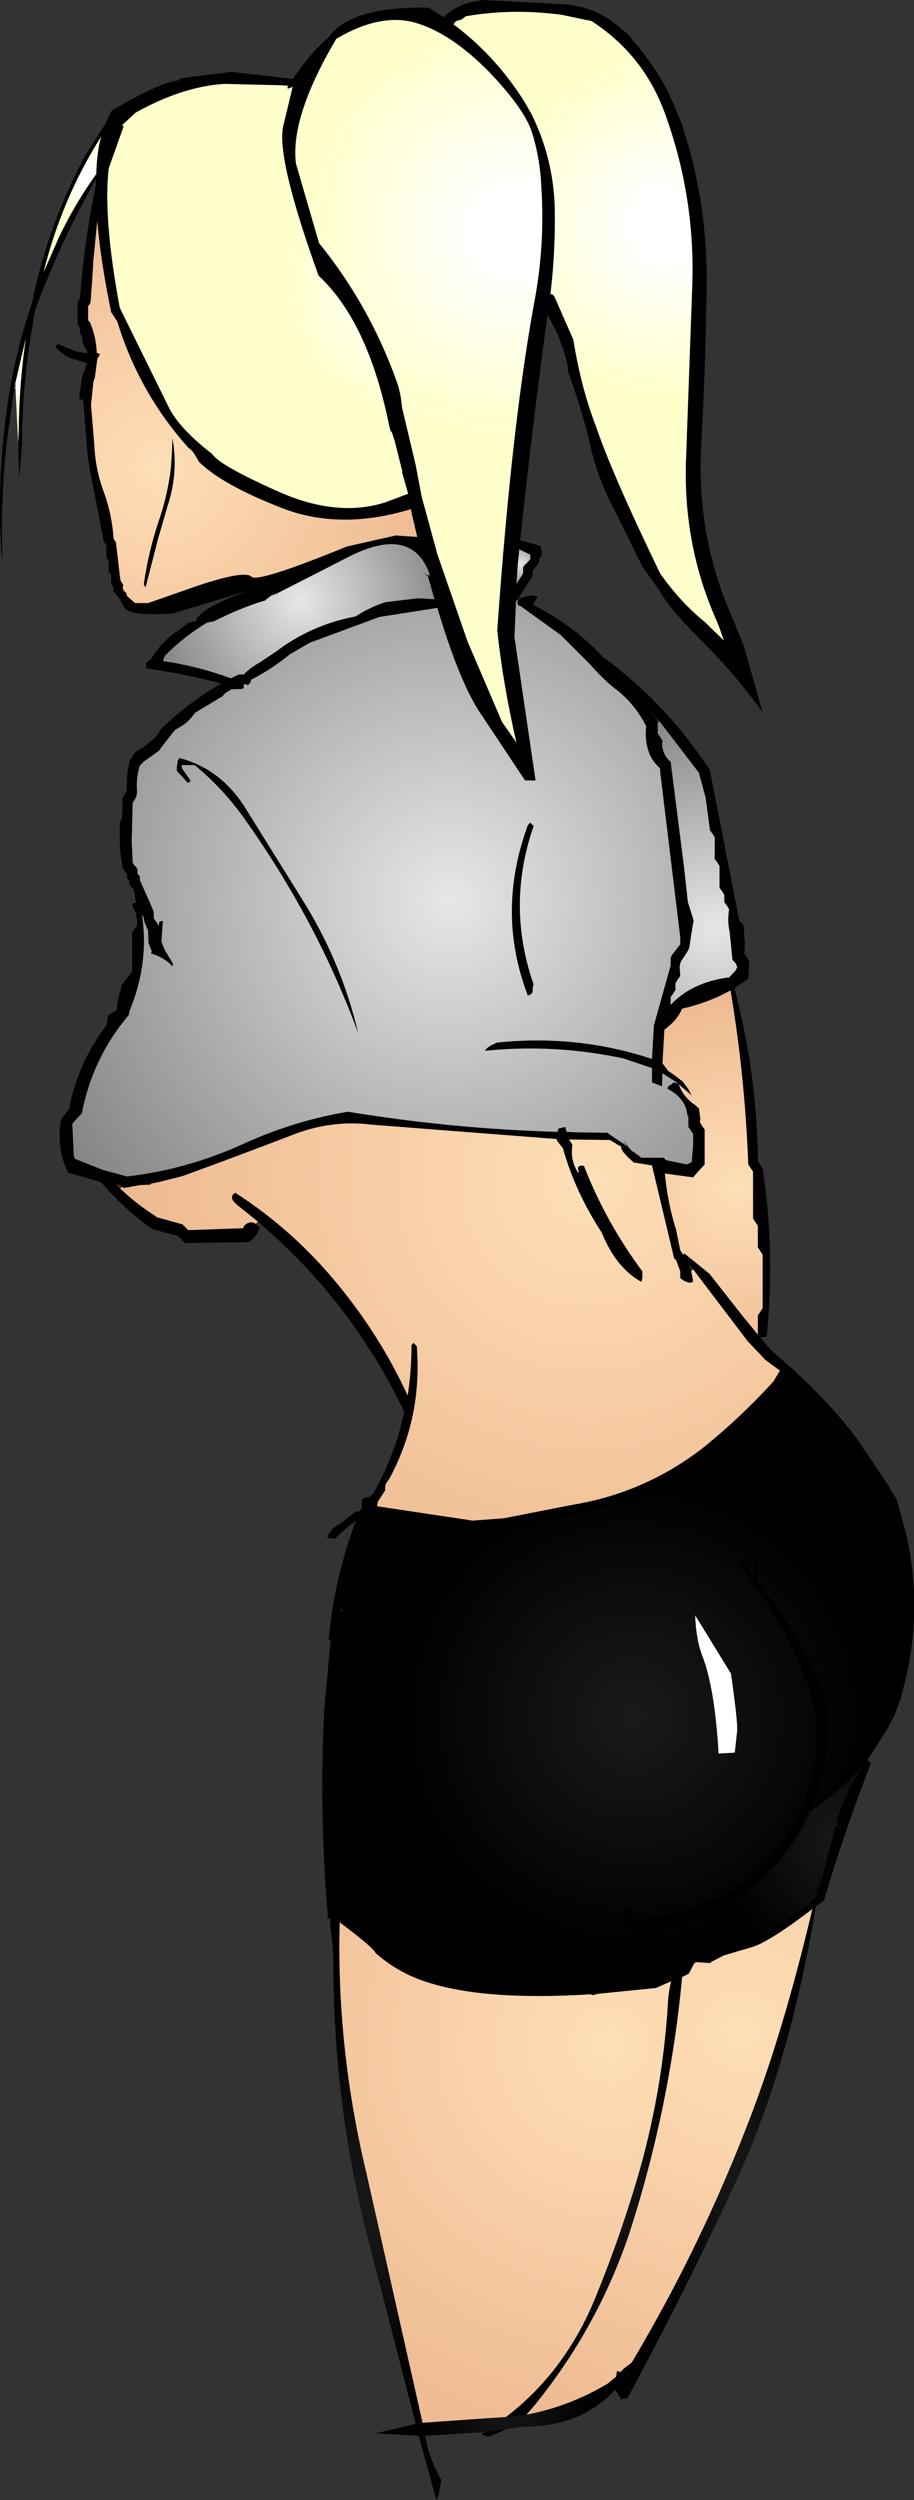 <?xml version="1.0" encoding="UTF-8" standalone="no"?>
<svg xmlns:xlink="http://www.w3.org/1999/xlink" height="260.75px" width="95.4px" xmlns="http://www.w3.org/2000/svg">
  <rect width="100%" height="100%" fill="#333333" stroke="none"/>
  <g transform="matrix(1.0, 0.0, 0.0, 1.0, 46.6, 133.35)">
    <path d="M1.0 -131.15 L0.6 -130.95 0.75 -130.8 Q5.1 -127.55 8.1 -122.8 L8.85 -121.5 Q11.1 -117.0 11.3 -111.9 11.4 -107.2 10.85 -102.65 11.15 -102.8 11.45 -102.0 L13.25 -97.9 Q14.0 -93.15 15.5 -89.15 L15.55 -89.05 Q17.15 -84.2 22.3 -73.55 24.4 -70.55 27.0 -68.45 L28.95 -66.55 28.5 -67.85 28.2 -68.6 Q24.7 -76.45 25.0 -85.3 L25.65 -103.4 Q26.0 -112.6 22.9 -121.25 20.7 -127.55 15.15 -131.15 L12.05 -131.8 Q6.9 -132.5 2.0 -131.65 L1.7 -131.4 1.55 -131.3 1.0 -131.15 M-45.0 -93.25 L-45.1 -92.85 -45.1 -92.65 -45.1 -92.6 -45.15 -92.55 -45.25 -91.9 -45.25 -91.75 -45.35 -91.35 -45.35 -91.2 -45.9 -87.2 Q-46.55 -81.3 -46.35 -75.3 L-46.4 -74.95 Q-47.0 -82.95 -45.85 -90.9 -45.05 -96.5 -43.25 -101.8 -41.6 -109.85 -37.7 -117.15 L-35.65 -120.35 -34.95 -121.8 Q-30.15 -124.65 -28.1 -124.95 L-27.65 -125.2 -22.45 -125.85 -18.05 -125.35 -16.85 -125.2 -16.05 -125.1 Q-14.1 -127.95 -12.3 -129.45 -10.05 -132.7 -1.85 -132.55 L-0.3 -131.55 Q1.2 -133.0 3.3 -133.25 L3.65 -133.35 12.35 -132.9 Q15.9 -132.6 18.4 -130.2 L18.75 -129.95 19.2 -129.5 19.3 -129.3 Q21.55 -126.8 23.2 -123.65 L24.5 -120.6 Q27.3 -112.25 27.15 -103.4 27.05 -95.2 26.6 -87.1 26.05 -77.7 29.65 -69.35 L31.0 -66.1 33.0 -59.05 Q30.2 -62.95 26.9 -66.25 23.25 -69.85 22.2 -71.8 L20.45 -74.25 17.6 -80.05 Q15.75 -83.45 14.95 -87.15 L14.95 -87.2 Q14.3 -90.05 12.65 -94.75 12.8 -95.4 11.6 -98.5 L10.55 -100.55 10.3 -98.7 Q8.85 -87.85 7.7 -77.0 L9.5 -76.5 9.8 -76.4 9.85 -76.2 9.95 -75.85 9.95 -75.5 9.85 -75.3 9.7 -75.1 9.7 -74.95 9.7 -74.75 9.6 -74.55 9.15 -74.0 9.0 -73.85 9.0 -73.65 9.0 -73.45 9.0 -73.3 8.3 -72.2 7.55 -71.0 7.4 -70.8 7.25 -70.55 7.25 -70.4 7.1 -66.9 9.3 -51.95 8.2 -51.95 3.35 -59.25 Q1.25 -62.55 -0.95 -69.95 L-7.0 -69.0 -14.3 -66.3 -16.35 -65.1 Q-18.25 -63.55 -20.4 -62.45 L-20.45 -62.45 -20.4 -62.4 -20.45 -62.2 -20.55 -62.05 -20.7 -61.9 -21.05 -62.0 -21.15 -62.0 -21.15 -61.65 -21.25 -61.5 -22.45 -61.45 -23.1 -61.05 -23.35 -60.75 -26.0 -59.15 -26.25 -59.0 Q-26.75 -58.25 -27.45 -57.75 L-28.35 -57.2 -29.45 -55.8 -30.0 -55.05 -31.55 -53.95 -32.0 -53.5 Q-32.4 -52.25 -32.3 -50.9 -32.25 -50.25 -32.75 -49.65 L-32.85 -45.6 -32.75 -43.4 -32.65 -43.2 -32.35 -42.85 -32.25 -42.65 -32.25 -42.5 -32.25 -42.3 -32.15 -42.1 -32.0 -41.95 -32.0 -41.75 -32.0 -41.55 -30.95 -39.2 -30.55 -38.25 -30.55 -38.1 -30.55 -37.75 -30.55 -37.55 -30.4 -37.35 -30.15 -37.0 -30.05 -36.8 -30.05 -36.75 -29.95 -37.25 -29.6 -37.3 -29.75 -35.15 -29.4 -34.25 -28.6 -32.95 -28.55 -32.8 -28.6 -32.55 Q-29.45 -33.5 -30.85 -33.9 L-30.75 -34.1 -31.1 -35.0 -31.15 -36.3 -31.5 -37.1 -31.65 -37.8 -31.85 -38.15 -31.75 -37.75 Q-31.05 -32.8 -33.1 -27.85 L-33.15 -27.5 Q-36.95 -23.0 -38.05 -17.25 L-39.05 -16.15 -38.9 -12.85 -38.8 -12.5 -36.05 -11.4 -35.95 -11.4 -35.95 -11.35 -33.35 -10.65 Q-27.15 -11.35 -21.3 -14.0 -15.95 -16.45 -10.3 -17.4 0.7 -15.6 11.6 -15.3 L11.6 -15.35 11.7 -15.65 12.15 -15.75 12.4 -15.8 12.55 -15.3 13.5 -15.25 16.8 -15.2 Q17.55 -14.65 18.35 -14.15 L18.5 -14.05 18.85 -13.75 18.4 -14.55 Q19.3 -13.2 19.55 -13.2 L20.35 -12.6 22.7 -12.6 22.9 -12.35 25.1 -11.9 25.6 -12.15 25.75 -13.95 25.75 -15.05 25.5 -15.45 25.25 -15.8 25.25 -16.55 25.25 -16.9 25.15 -17.0 Q25.0 -18.8 23.05 -19.8 L23.15 -20.05 23.55 -20.3 23.6 -20.35 23.65 -20.45 24.2 -20.35 22.55 -21.4 22.5 -20.05 21.45 -20.45 21.45 -21.95 18.5 -22.95 Q11.25 -24.5 4.0 -23.75 L4.25 -24.05 4.7 -24.35 4.95 -24.45 5.15 -24.55 5.2 -24.6 Q13.65 -25.5 21.45 -22.9 L21.65 -26.4 23.4 -32.65 23.4 -33.0 23.4 -33.4 23.5 -33.7 23.85 -34.15 24.4 -34.85 24.4 -35.2 24.4 -35.6 22.3 -52.9 22.3 -53.2 Q21.3 -54.1 21.0 -55.3 20.7 -56.4 20.85 -57.6 19.65 -59.95 17.7 -61.45 16.6 -62.25 14.85 -64.2 L11.95 -67.1 7.85 -70.05 7.75 -70.2 7.5 -70.2 7.4 -70.4 7.45 -70.75 7.65 -70.95 8.75 -71.25 8.85 -71.25 9.5 -71.15 9.05 -70.25 Q13.2 -68.2 16.3 -64.85 22.75 -60.15 27.25 -53.4 L27.5 -53.0 29.55 -42.5 30.5 -37.65 30.55 -37.3 31.0 -36.9 31.15 -35.0 31.1 -33.9 31.35 -33.5 31.6 -33.15 31.55 -32.0 31.5 -31.25 30.05 -30.3 Q32.35 -21.65 32.5 -12.65 L32.5 -12.25 33.0 -11.5 Q34.3 -2.9 33.45 5.75 L33.35 6.1 32.75 6.1 33.8 7.4 36.25 9.55 Q40.3 13.3 42.8 16.65 L46.0 21.4 47.0 23.05 48.0 26.7 Q49.65 34.1 48.0 41.5 L47.4 43.85 46.8 45.45 46.0 47.0 43.95 50.2 44.3 50.55 Q41.55 57.65 39.4 64.85 L38.55 65.5 38.2 65.75 Q33.9 69.05 32.0 69.7 L28.95 70.6 27.7 71.25 27.6 71.3 27.55 71.4 26.05 71.3 25.85 71.45 25.3 72.5 24.6 72.85 24.75 71.05 24.4 70.7 24.15 71.2 23.7 71.15 Q23.0 70.65 23.55 70.15 L25.2 70.35 26.65 66.85 23.75 67.65 Q21.5 68.5 19.15 68.15 L18.05 67.4 Q18.1 66.6 18.5 65.9 L18.65 65.6 19.0 65.5 19.35 65.7 19.25 66.05 19.15 66.45 19.5 66.8 Q23.95 66.45 27.45 64.9 L27.55 64.65 27.7 64.5 27.8 64.35 28.1 64.65 Q34.1 61.65 37.15 54.75 39.7 48.8 37.8 42.7 L37.8 42.5 37.75 42.5 37.0 40.6 Q35.4 37.1 33.4 33.85 L30.6 29.8 Q30.35 29.45 31.0 29.65 L32.1 31.0 32.1 29.95 32.3 27.75 32.4 27.8 32.5 31.5 33.85 33.25 Q37.05 37.65 39.3 42.65 L39.75 44.3 Q40.35 50.2 38.1 55.4 42.55 50.3 45.9 44.15 L46.0 43.9 Q47.95 40.25 48.0 36.05 L48.0 35.35 48.0 35.15 47.95 33.9 Q47.5 29.05 46.0 24.85 42.9 16.1 35.25 9.95 L34.35 11.8 33.8 12.2 Q26.3 19.7 20.45 22.95 4.6 27.2 -1.5 26.2 L-7.65 25.05 -7.8 24.9 -8.4 25.05 Q-10.25 29.7 -11.0 34.5 L-11.05 34.8 -10.8 34.55 -10.45 34.9 Q-10.95 36.1 -11.25 37.45 L-11.4 37.85 Q-11.65 51.45 -11.5 64.95 L-11.65 64.85 Q-12.15 65.6 -12.15 66.75 L-12.4 66.7 -12.4 66.2 Q-13.3 55.6 -12.75 44.9 L-12.1 37.75 -12.1 37.65 -12.15 37.65 -12.25 37.7 -12.3 37.75 Q-11.75 31.4 -9.45 25.25 L-10.65 26.2 -11.65 27.15 -12.45 27.05 Q-12.1 26.1 -11.15 25.6 L-9.45 24.3 -9.05 24.3 -8.8 23.8 -8.85 23.55 -8.85 23.2 -8.65 22.9 -8.35 22.8 -8.1 22.8 -8.1 22.85 -7.6 22.35 Q-5.35 18.35 -4.4 13.9 -9.85 2.55 -19.25 -5.55 L-19.7 -5.95 -21.75 -7.6 Q-22.85 -8.45 -22.05 -8.95 -15.5 -4.75 -10.55 1.6 -6.65 6.55 -4.05 12.2 -3.65 9.65 -3.65 6.95 L-3.45 6.7 -3.1 7.05 Q-2.5 14.55 -6.0 20.95 L-6.3 21.35 -6.4 21.7 -6.4 22.1 -7.15 23.25 -7.25 23.75 2.75 25.25 6.0 25.0 13.15 23.6 Q20.75 22.35 26.85 17.6 30.8 14.4 34.15 10.7 L34.8 9.6 33.3 8.5 31.45 6.55 25.75 -0.95 25.3 -1.5 25.55 -0.8 25.75 0.35 25.35 0.45 24.8 0.25 24.4 -0.05 24.4 -0.4 24.4 -0.75 24.0 -1.85 23.75 -2.15 21.45 -11.8 19.55 -12.1 Q18.1 -13.35 18.25 -13.75 L18.2 -13.8 Q17.9 -13.9 17.65 -14.1 L17.05 -14.45 12.8 -14.5 13.15 -13.95 Q12.9 -12.4 13.7 -11.1 L13.85 -11.05 Q13.45 -11.9 14.35 -11.75 16.65 -5.85 20.45 -0.75 L20.45 -0.05 20.35 0.35 Q17.7 -1.1 16.2 -4.8 13.45 -9.0 12.15 -13.6 L11.55 -14.35 11.5 -14.55 -7.85 -16.05 Q-11.85 -16.55 -15.75 -15.1 -21.6 -12.85 -27.5 -10.7 L-29.85 -10.1 -30.85 -9.9 -30.85 -9.8 -31.95 -9.75 -33.65 -9.45 -33.9 -9.55 -34.0 -9.75 -34.5 -9.8 -34.05 -9.35 -33.85 -9.2 Q-32.25 -7.7 -30.35 -6.5 L-30.25 -6.4 -27.55 -5.65 -27.2 -5.3 -26.95 -5.05 -21.2 -5.25 -21.2 -5.4 Q-20.55 -6.15 -19.9 -5.7 L-19.5 -5.3 Q-19.7 -4.65 -20.2 -4.15 L-20.6 -3.8 -27.3 -3.7 -27.65 -4.05 -28.05 -4.45 -30.7 -5.15 Q-33.7 -7.3 -36.05 -10.05 L-39.5 -11.05 Q-40.65 -13.4 -40.3 -16.15 L-40.25 -16.55 -39.4 -17.65 Q-38.5 -22.45 -35.5 -26.4 L-35.35 -27.15 -35.25 -27.5 -34.4 -28.0 Q-34.35 -29.2 -33.95 -30.25 L-33.9 -30.6 -32.8 -32.05 -32.8 -35.7 -32.8 -36.1 -32.55 -36.45 -32.3 -36.8 Q-32.2 -37.85 -32.7 -38.7 L-32.8 -39.0 -32.65 -39.15 -32.35 -39.2 -32.5 -39.6 -32.6 -40.55 -32.75 -40.7 -33.1 -41.1 -33.1 -41.25 -33.1 -41.45 -33.2 -41.65 -33.35 -41.8 -33.35 -42.0 -33.35 -42.2 -33.45 -42.35 -33.75 -42.75 Q-34.1 -44.25 -34.1 -45.85 L-34.1 -47.7 -33.9 -47.85 -33.8 -49.15 -33.85 -50.05 -33.75 -50.25 -33.55 -50.6 -33.4 -50.8 -33.3 -52.8 -33.05 -54.1 -32.85 -54.3 -32.55 -54.85 Q-31.25 -55.6 -30.15 -56.7 L-29.85 -57.25 Q-26.95 -60.1 -23.5 -62.05 -27.45 -63.1 -31.35 -63.65 L-31.35 -64.0 -31.35 -64.2 -31.05 -64.45 -30.85 -64.6 -30.3 -65.45 -30.1 -65.6 -30.0 -65.75 -29.95 -65.9 -28.85 -67.0 -28.7 -67.1 -27.55 -67.9 -27.0 -68.35 -26.95 -68.4 -26.15 -68.55 Q-25.9 -69.85 -20.65 -71.75 L-28.6 -69.35 Q-33.05 -69.1 -33.55 -69.9 L-34.1 -70.85 -34.75 -71.7 -34.75 -71.85 -34.75 -72.05 -34.85 -72.25 -35.0 -72.4 -35.0 -72.95 -35.0 -73.35 -35.1 -73.5 -35.25 -73.7 -35.25 -74.45 -35.25 -74.8 -35.35 -75.0 -35.5 -75.15 -35.5 -76.1 -35.5 -76.45 -35.6 -76.65 -35.75 -76.8 -37.25 -84.55 -37.45 -85.8 -37.9 -91.6 -38.35 -91.75 -38.1 -93.6 -38.0 -94.15 -37.5 -95.45 -38.6 -95.8 Q-39.85 -96.1 -40.75 -97.1 L-40.75 -97.2 -40.7 -97.4 -40.5 -97.4 -40.5 -97.45 -38.7 -96.7 -37.55 -96.5 -37.5 -96.5 -37.5 -96.75 Q-38.0 -97.35 -38.0 -98.0 L-38.0 -98.2 -38.1 -98.4 -38.25 -98.55 -38.25 -98.95 -38.25 -99.1 -38.35 -99.3 -38.5 -99.5 -38.5 -101.5 -38.5 -101.85 -38.35 -102.05 -38.25 -102.25 Q-37.8 -108.2 -36.6 -114.05 L-36.6 -114.2 -36.6 -114.65 -36.85 -114.2 Q-40.35 -107.95 -42.9 -101.1 L-42.95 -100.95 -43.5 -97.6 Q-44.3 -92.3 -44.3 -86.85 L-44.6 -83.5 -44.7 -86.65 -44.7 -86.7 -44.65 -86.75 -44.65 -86.85 -44.65 -86.9 -44.7 -86.95 -44.7 -87.05 -44.7 -87.2 -44.7 -87.35 -44.65 -88.4 Q-44.6 -93.25 -43.9 -98.1 L-45.0 -93.4 -45.0 -93.25 M9.95 -113.0 L9.85 -114.75 Q9.65 -117.2 8.95 -119.45 8.2 -121.95 4.4 -125.9 0.5 -129.85 -3.15 -130.95 -6.85 -132.05 -11.5 -129.3 -16.35 -121.1 -15.7 -116.25 L-13.3 -108.0 Q-7.95 -101.4 -5.1 -93.3 -4.75 -92.2 -4.65 -90.9 L-3.2 -84.8 -2.6 -81.6 -0.95 -75.55 2.2 -66.45 5.8 -58.05 7.3 -55.9 Q5.9 -62.0 5.3 -67.6 6.85 -89.6 9.3 -102.55 10.2 -107.75 9.95 -113.0 M12.3 -96.9 L12.3 -97.0 12.2 -97.1 12.3 -96.9 M8.75 -75.1 L8.75 -75.3 8.75 -75.5 7.6 -76.05 7.45 -74.55 7.3 -72.45 7.95 -73.45 8.0 -73.65 8.0 -73.85 8.0 -74.0 8.0 -74.2 8.15 -74.4 8.5 -74.75 8.7 -74.95 8.75 -75.1 M22.25 -58.1 L22.0 -58.35 21.2 -59.25 21.95 -58.3 22.05 -57.95 22.05 -57.2 22.05 -56.85 22.3 -56.5 22.55 -56.1 Q22.45 -55.55 22.65 -55.0 22.85 -54.35 23.4 -53.9 L24.8 -42.9 25.2 -39.25 25.25 -39.1 25.8 -37.35 25.55 -35.9 25.35 -34.5 25.15 -34.1 24.7 -33.4 Q24.3 -32.9 24.35 -32.3 L24.4 -31.55 24.15 -31.2 23.9 -30.8 23.9 -30.45 23.9 -30.1 23.65 -29.7 23.4 -29.35 23.4 -29.0 23.4 -28.6 23.3 -28.45 23.45 -28.6 23.6 -28.75 Q25.75 -30.9 29.4 -31.4 L29.5 -31.4 30.2 -32.15 30.35 -32.5 30.2 -32.85 29.85 -33.25 29.55 -36.2 Q29.3 -37.25 29.5 -38.5 L29.3 -38.85 29.0 -39.25 29.0 -39.65 29.0 -40.0 28.8 -40.35 28.5 -40.75 28.5 -42.25 28.5 -43.0 28.3 -43.35 28.0 -43.75 28.0 -45.25 28.0 -46.0 27.8 -46.35 27.5 -46.75 27.05 -50.15 26.35 -52.75 22.25 -58.1 M22.9 -30.8 L22.9 -30.4 22.9 -30.45 22.9 -30.8 M22.85 -26.0 L22.75 -26.0 22.55 -22.45 23.15 -21.65 23.75 -21.25 24.65 -20.55 25.25 -19.75 25.6 -19.1 24.25 -20.25 Q24.7 -18.95 25.95 -18.1 L26.35 -17.75 26.5 -16.65 26.45 -16.3 26.7 -15.9 26.95 -15.55 26.95 -13.0 26.95 -11.9 25.95 -10.8 25.75 -10.55 22.8 -10.95 Q23.05 -8.1 23.9 -5.3 L23.95 -5.2 24.4 -2.95 24.7 -2.5 24.85 -2.6 27.45 -0.5 31.1 4.15 31.2 4.25 31.2 4.3 31.2 4.25 32.5 5.85 32.5 4.25 32.5 3.85 33.0 3.1 33.0 -2.15 33.0 -2.5 32.5 -3.25 32.5 -5.15 32.5 -5.5 32.0 -6.25 32.0 -10.75 32.0 -11.15 31.5 -11.9 Q31.15 -21.15 29.65 -30.05 27.3 -28.75 24.6 -28.15 24.1 -27.0 23.1 -26.25 L22.85 -26.0 M9.1 -47.2 Q6.3 -39.15 8.95 -31.1 L9.1 -30.7 9.0 -30.35 9.0 -29.95 8.9 -29.7 8.5 -29.5 Q5.15 -38.2 8.5 -47.3 L8.75 -47.55 9.1 -47.2 M36.7 8.65 L36.75 8.7 36.75 8.8 36.7 8.65 M38.9 63.6 L40.25 58.45 40.3 58.3 40.4 58.4 40.3 58.25 40.6 57.05 41.05 57.3 40.7 56.7 Q41.6 53.5 43.5 50.75 41.95 52.75 38.0 55.6 L37.6 55.9 37.95 55.75 Q36.65 58.45 34.6 60.95 L31.0 64.45 Q29.45 65.6 27.75 66.4 L26.4 70.3 27.3 70.2 28.7 69.75 Q30.15 69.15 31.7 68.85 33.5 68.45 34.9 67.25 L37.55 65.45 38.5 64.55 38.55 64.5 38.9 63.6 M24.0 71.6 Q23.65 72.4 23.45 73.3 L21.85 74.0 15.85 74.6 23.4 72.3 24.0 71.6 M-10.35 67.75 L-8.6 67.9 Q-9.1 67.05 -9.75 66.35 L-10.55 65.2 -11.4 64.55 -11.3 64.5 -10.2 64.6 Q-8.8 66.3 -7.55 68.2 L-7.15 68.4 -7.4 68.5 -7.3 68.65 -6.9 69.35 Q-2.7 73.25 3.1 73.6 L14.35 74.15 14.85 74.5 15.1 74.65 Q3.25 75.4 -2.85 73.1 -5.35 72.15 -7.4 70.35 -7.6 69.85 -10.35 67.75 M-17.1 -124.45 L-23.15 -124.6 Q-27.5 -124.35 -32.45 -121.6 L-33.85 -120.3 -33.7 -120.15 -35.25 -115.8 Q-35.85 -110.65 -34.1 -101.25 L-28.9 -90.7 Q-27.7 -88.5 -24.45 -86.0 -23.75 -84.85 -17.6 -82.1 -11.45 -79.35 -6.4 -80.95 L-4.0 -81.85 -4.65 -84.15 -4.6 -84.15 -5.4 -87.35 -5.75 -88.4 -5.8 -88.25 -6.0 -89.05 -6.05 -89.3 Q-8.25 -99.85 -13.35 -104.6 -17.75 -116.8 -17.05 -120.15 L-16.05 -124.3 Q-16.85 -123.9 -16.5 -124.4 L-17.1 -124.45 M-36.05 -119.1 Q-40.2 -112.5 -42.05 -104.95 L-40.45 -108.6 Q-38.75 -112.15 -36.55 -115.2 -36.5 -117.4 -36.05 -119.1 M-37.1 -91.1 L-36.75 -86.9 Q-36.65 -84.4 -35.75 -82.0 -34.9 -79.65 -34.75 -77.2 L-34.65 -77.0 -34.5 -76.8 -34.05 -72.95 -34.0 -72.8 -33.9 -72.6 -33.75 -72.4 -33.75 -72.25 -33.8 -72.0 -33.75 -71.95 -33.7 -71.75 -33.45 -71.55 -33.4 -71.4 -33.35 -71.2 -32.5 -70.45 -31.15 -70.45 -26.0 -72.25 Q-21.05 -73.9 -20.35 -73.2 -19.7 -72.55 -10.4 -76.35 L-5.3 -77.5 -3.05 -77.35 -3.65 -79.9 -3.7 -80.25 Q-11.1 -78.0 -17.15 -80.35 -23.45 -82.8 -25.85 -85.2 -26.5 -86.45 -26.9 -86.6 -32.1 -92.4 -34.35 -99.8 L-35.0 -100.8 Q-36.1 -106.15 -36.45 -110.3 L-36.85 -106.2 -37.0 -103.8 -37.15 -101.8 -37.25 -101.6 -37.4 -101.45 -37.4 -100.35 -37.4 -99.95 -37.25 -99.8 -37.15 -99.6 Q-36.55 -98.1 -36.5 -96.55 L-36.15 -96.4 -36.45 -95.9 -36.45 -95.85 -36.7 -93.95 -36.85 -93.55 -37.1 -91.1 M-30.1 -77.15 L-31.4 -72.1 -31.5 -72.2 -31.5 -72.25 -31.6 -72.35 Q-31.1 -75.95 -29.9 -79.4 -29.05 -82.0 -28.75 -84.65 L-28.65 -86.3 -28.6 -87.65 Q-27.95 -84.1 -29.1 -80.6 L-30.1 -77.15 M-1.75 -73.45 Q-3.6 -78.65 -10.25 -75.25 -16.4 -72.1 -17.7 -71.45 L-17.85 -71.2 -17.75 -71.45 -17.95 -71.35 -18.25 -71.25 -18.8 -70.85 -18.85 -70.75 Q-21.65 -69.9 -24.25 -68.55 L-25.0 -68.4 Q-27.35 -67.0 -29.4 -64.95 L-29.6 -64.4 Q-26.05 -63.9 -22.5 -62.6 L-21.7 -63.0 -21.15 -63.0 Q-20.5 -63.7 -19.5 -64.25 L-17.85 -65.35 Q-14.1 -68.2 -9.5 -69.05 -8.05 -70.0 -6.35 -70.55 L-3.0 -70.95 -1.25 -70.85 -1.95 -73.3 -2.1 -73.35 -2.25 -73.5 -2.3 -73.55 -1.95 -73.35 -1.65 -73.15 -1.75 -73.45 M-26.3 -53.55 L-27.65 -53.55 -27.6 -53.2 -26.85 -52.15 -26.7 -51.85 -27.0 -51.7 -28.15 -52.95 -28.15 -53.3 -28.05 -54.0 -27.9 -54.3 Q-23.45 -53.15 -20.85 -48.85 L-15.25 -39.85 Q-11.0 -33.2 -9.2 -25.55 -13.5 -37.3 -21.15 -48.05 -23.3 -51.05 -26.1 -53.4 L-26.3 -53.55 M-45.05 -93.1 L-45.15 -92.8 -45.1 -92.8 -45.1 -92.85 -45.05 -93.1" fill="#000000" fill-rule="evenodd" stroke="none"/>
    <path d="M30.1 49.45 L28.4 49.55 Q28.0 42.7 26.7 39.35 26.05 37.7 25.95 35.1 L29.7 41.2 Q30.4 46.1 30.35 47.15 L30.1 49.45" fill="#ffffff" fill-rule="evenodd" stroke="none"/>
    <path d="M0.75 -130.8 L1.0 -131.15 1.55 -131.3 1.7 -131.4 2.0 -131.65 Q6.9 -132.5 12.05 -131.8 L15.15 -131.15 Q20.7 -127.55 22.9 -121.25 26.0 -112.6 25.65 -103.4 L25.0 -85.3 Q24.7 -76.45 28.2 -68.6 L28.5 -67.85 28.95 -66.55 27.0 -68.45 Q24.4 -70.55 22.3 -73.55 17.15 -84.2 15.55 -89.05 L15.5 -89.15 Q14.0 -93.15 13.25 -97.9 L11.45 -102.0 Q11.15 -102.8 10.85 -102.65 11.4 -107.2 11.3 -111.9 11.1 -117.0 8.85 -121.5 L8.1 -122.8 Q5.1 -127.55 0.75 -130.8" fill="url(#gradient0)" fill-rule="evenodd" stroke="none"/>
    <path d="M9.95 -113.0 Q10.2 -107.75 9.3 -102.55 6.85 -89.6 5.3 -67.6 5.9 -62.0 7.3 -55.9 L5.8 -58.05 2.2 -66.45 -0.95 -75.55 -2.6 -81.6 -3.2 -84.8 -4.65 -90.9 Q-4.75 -92.2 -5.1 -93.3 -7.95 -101.4 -13.3 -108.0 L-15.7 -116.25 Q-16.35 -121.1 -11.5 -129.3 -6.85 -132.05 -3.15 -130.95 0.5 -129.85 4.4 -125.9 8.2 -121.95 8.95 -119.45 9.65 -117.2 9.85 -114.75 L9.95 -113.0" fill="url(#gradient1)" fill-rule="evenodd" stroke="none"/>
    <path d="M8.75 -75.1 L8.7 -74.95 8.5 -74.75 8.15 -74.4 8.0 -74.2 8.0 -74.0 8.0 -73.85 8.0 -73.65 7.95 -73.45 7.3 -72.45 7.45 -74.55 7.6 -76.05 8.75 -75.5 8.75 -75.3 8.75 -75.1" fill="url(#gradient2)" fill-rule="evenodd" stroke="none"/>
    <path d="M7.85 -70.05 L11.95 -67.1 14.85 -64.2 Q16.6 -62.25 17.7 -61.45 19.65 -59.95 20.85 -57.6 20.7 -56.4 21.0 -55.3 21.3 -54.1 22.3 -53.2 L22.3 -52.9 24.4 -35.6 24.4 -35.2 24.4 -34.85 23.85 -34.15 23.5 -33.7 23.4 -33.4 23.4 -33.0 23.4 -32.65 21.65 -26.4 21.45 -22.9 Q13.65 -25.5 5.2 -24.6 L5.15 -24.55 4.95 -24.45 4.7 -24.35 4.25 -24.05 4.0 -23.75 Q11.25 -24.5 18.5 -22.95 L21.45 -21.95 21.45 -20.45 22.5 -20.05 22.55 -21.4 24.2 -20.35 23.65 -20.45 23.6 -20.35 23.55 -20.3 23.15 -20.05 23.05 -19.8 Q25.0 -18.8 25.15 -17.0 L25.25 -16.9 25.25 -16.55 25.25 -15.8 25.5 -15.45 25.75 -15.05 25.75 -13.95 25.6 -12.15 25.1 -11.9 22.9 -12.35 22.7 -12.6 20.35 -12.6 19.55 -13.2 Q19.3 -13.2 18.4 -14.55 L18.85 -13.75 18.5 -14.05 18.35 -14.15 Q17.55 -14.65 16.8 -15.2 L13.5 -15.25 12.55 -15.3 12.4 -15.8 12.15 -15.75 11.7 -15.65 11.6 -15.3 Q0.7 -15.6 -10.3 -17.4 -15.95 -16.45 -21.3 -14.0 -27.15 -11.35 -33.35 -10.65 L-35.95 -11.35 -35.95 -11.4 -36.05 -11.4 -38.8 -12.5 -38.9 -12.85 -39.05 -16.15 -38.05 -17.25 Q-36.95 -23.0 -33.15 -27.5 L-33.1 -27.85 Q-31.05 -32.8 -31.75 -37.75 L-31.65 -37.8 -31.5 -37.1 -31.15 -36.3 -31.1 -35.0 -30.75 -34.1 -30.85 -33.9 Q-29.45 -33.5 -28.6 -32.55 L-28.55 -32.8 -28.6 -32.95 -29.4 -34.25 -29.75 -35.15 -29.6 -37.3 -29.95 -37.25 -30.05 -36.75 -30.05 -36.8 -30.15 -37.0 -30.4 -37.35 -30.55 -37.55 -30.55 -37.75 -30.55 -38.1 -30.55 -38.25 -30.95 -39.2 -32.0 -41.55 -32.0 -41.75 -32.0 -41.95 -32.15 -42.1 -32.25 -42.3 -32.25 -42.5 -32.25 -42.65 -32.35 -42.85 -32.65 -43.2 -32.75 -43.4 -32.85 -45.6 -32.75 -49.65 Q-32.25 -50.25 -32.3 -50.9 -32.4 -52.25 -32.0 -53.5 L-31.55 -53.95 -30.0 -55.05 -29.45 -55.8 -28.35 -57.2 -27.45 -57.75 Q-26.75 -58.25 -26.25 -59.0 L-26.0 -59.15 -23.35 -60.75 -23.1 -61.05 -22.45 -61.45 -21.25 -61.5 -21.15 -61.65 -21.15 -62.0 -21.05 -62.0 -20.7 -61.9 -20.55 -62.05 -20.45 -62.2 -20.4 -62.4 -20.4 -62.45 Q-18.25 -63.55 -16.35 -65.1 L-14.3 -66.3 -7.0 -69.0 -0.95 -69.95 Q1.25 -62.55 3.35 -59.25 L8.2 -51.95 9.3 -51.95 7.1 -66.9 7.25 -70.4 7.4 -70.4 7.5 -70.2 7.85 -70.05 M22.9 -30.8 L22.9 -30.45 22.9 -30.4 22.9 -30.8 M9.1 -47.2 L8.75 -47.55 8.5 -47.3 Q5.15 -38.2 8.5 -29.5 L8.9 -29.7 9.0 -29.95 9.0 -30.35 9.1 -30.7 8.95 -31.1 Q6.3 -39.15 9.1 -47.2 M-26.3 -53.55 L-26.1 -53.4 Q-23.3 -51.05 -21.15 -48.05 -13.5 -37.3 -9.2 -25.55 -11.0 -33.2 -15.25 -39.85 L-20.85 -48.85 Q-23.45 -53.15 -27.9 -54.3 L-28.05 -54.0 -28.15 -53.3 -28.15 -52.95 -27.0 -51.7 -26.7 -51.85 -26.85 -52.15 -27.6 -53.2 -27.65 -53.55 -26.3 -53.55" fill="url(#gradient3)" fill-rule="evenodd" stroke="none"/>
    <path d="M7.4 -70.8 L7.45 -70.75 7.4 -70.4 7.25 -70.4 7.25 -70.55 7.4 -70.8" fill="url(#gradient4)" fill-rule="evenodd" stroke="none"/>
    <path d="M-19.7 -5.95 L-19.9 -5.7 Q-20.55 -6.15 -21.2 -5.4 L-21.2 -5.25 -26.95 -5.05 -27.2 -5.3 -27.55 -5.65 -30.25 -6.4 -30.35 -6.5 Q-32.25 -7.7 -33.85 -9.2 L-33.65 -9.45 -31.95 -9.75 -30.85 -9.8 -30.85 -9.9 -29.85 -10.1 -27.5 -10.7 Q-21.6 -12.85 -15.75 -15.1 -11.85 -16.55 -7.85 -16.05 L11.5 -14.55 11.55 -14.35 12.15 -13.6 Q13.45 -9.0 16.2 -4.8 17.7 -1.1 20.35 0.35 L20.45 -0.05 20.45 -0.75 Q16.65 -5.85 14.35 -11.75 13.45 -11.9 13.85 -11.05 L13.7 -11.1 Q12.9 -12.4 13.15 -13.95 L12.8 -14.5 17.05 -14.45 17.65 -14.1 Q17.9 -13.9 18.2 -13.8 L18.25 -13.75 Q18.1 -13.35 19.55 -12.1 L21.45 -11.8 23.75 -2.15 24.0 -1.85 24.4 -0.75 24.4 -0.4 24.4 -0.05 24.8 0.25 25.35 0.45 25.75 0.35 25.55 -0.8 25.75 -0.95 31.45 6.55 33.3 8.5 34.8 9.6 34.15 10.7 Q30.8 14.4 26.85 17.6 20.75 22.35 13.15 23.6 L6.0 25.0 2.75 25.25 -7.25 23.75 -7.15 23.25 -6.4 22.1 -6.4 21.7 -6.3 21.35 -6.0 20.95 Q-2.5 14.55 -3.1 7.05 L-3.45 6.7 -3.65 6.95 Q-3.65 9.65 -4.05 12.2 -6.65 6.55 -10.55 1.6 -15.5 -4.75 -22.05 -8.95 -22.85 -8.45 -21.75 -7.6 L-19.7 -5.95" fill="url(#gradient5)" fill-rule="evenodd" stroke="none"/>
    <path d="M-11.0 34.5 Q-10.25 29.7 -8.4 25.05 L-7.8 24.9 -7.65 25.05 -1.5 26.2 Q4.6 27.2 20.45 22.95 26.3 19.7 33.8 12.2 L34.35 11.8 35.25 9.95 Q42.9 16.1 46.0 24.85 47.5 29.05 47.95 33.9 L48.0 35.15 48.0 35.35 48.0 36.05 Q47.95 40.25 46.0 43.9 L45.9 44.15 Q42.55 50.3 38.1 55.4 40.35 50.2 39.75 44.3 L39.3 42.65 Q37.05 37.65 33.85 33.25 L32.5 31.5 32.4 27.8 32.3 27.75 32.1 29.95 32.1 31.0 31.0 29.65 Q30.35 29.45 30.6 29.8 L33.4 33.85 Q35.4 37.1 37.0 40.6 L37.75 42.5 37.8 42.5 37.8 42.7 Q39.7 48.8 37.15 54.75 34.1 61.65 28.1 64.65 L27.8 64.35 27.7 64.5 27.55 64.65 27.45 64.9 Q23.95 66.45 19.5 66.8 L19.15 66.45 19.25 66.05 19.35 65.7 19.0 65.5 18.65 65.6 18.5 65.9 Q18.1 66.6 18.05 67.4 L19.15 68.15 Q21.5 68.5 23.75 67.65 L26.65 66.85 25.2 70.35 23.55 70.15 Q23.0 70.65 23.7 71.15 L24.15 71.2 24.0 71.6 23.4 72.3 15.85 74.6 15.2 74.75 15.1 74.65 14.85 74.5 14.35 74.15 3.1 73.6 Q-2.7 73.25 -6.9 69.35 L-7.3 68.65 -7.4 68.5 -7.15 68.4 -7.55 68.2 Q-8.8 66.3 -10.2 64.6 L-11.3 64.5 -11.4 64.55 -10.55 65.2 -9.75 66.35 Q-9.1 67.05 -8.6 67.9 L-10.35 67.75 -11.15 67.15 -11.05 65.2 -11.5 64.95 Q-11.65 51.45 -11.4 37.85 L-11.25 37.45 Q-10.95 36.1 -10.45 34.9 L-10.8 34.55 -11.0 34.5 M30.1 49.45 L30.35 47.15 Q30.4 46.1 29.7 41.2 L25.95 35.1 Q26.05 37.7 26.7 39.35 28.0 42.7 28.4 49.55 L30.1 49.45" fill="url(#gradient6)" fill-rule="evenodd" stroke="none"/>
    <path d="M38.5 64.55 L37.55 65.45 34.9 67.25 Q33.5 68.45 31.7 68.85 30.15 69.15 28.7 69.75 L27.3 70.2 26.4 70.3 27.75 66.4 Q29.45 65.6 31.0 64.45 L34.6 60.95 Q36.65 58.45 37.95 55.75 L37.6 55.9 38.0 55.6 Q41.95 52.75 43.5 50.75 41.6 53.5 40.7 56.7 L41.05 57.3 40.6 57.05 40.3 58.25 40.4 58.4 40.3 58.3 40.25 58.45 38.9 63.6 39.15 61.65 38.5 64.55" fill="url(#gradient7)" fill-rule="evenodd" stroke="none"/>
    <path d="M6.3 120.0 L4.35 120.8 3.6 120.55 3.7 120.5 4.0 120.3 6.3 120.0 M24.15 71.2 L24.4 70.7 24.75 71.05 24.6 72.85 Q23.35 86.25 19.2 99.25 15.85 109.4 9.05 117.7 L8.35 118.5 6.2 118.75 Q12.35 114.05 15.5 106.4 18.25 99.7 20.25 92.7 22.55 84.4 23.1 75.85 23.15 74.5 23.45 73.3 23.65 72.4 24.0 71.6 L24.15 71.2" fill="url(#gradient8)" fill-rule="evenodd" stroke="none"/>
    <path d="M24.6 72.85 L25.3 72.5 25.85 71.45 26.05 71.3 27.55 71.4 27.6 71.3 27.7 71.25 28.95 70.6 32.0 69.7 Q33.9 69.05 38.2 65.75 35.25 78.25 31.75 87.4 26.65 100.8 19.35 113.05 L18.45 113.75 18.2 114.05 17.8 113.95 17.75 114.3 17.7 114.55 16.85 115.25 Q12.85 117.65 8.35 118.5 L9.05 117.7 Q15.85 109.4 19.2 99.25 23.35 86.25 24.6 72.85" fill="url(#gradient9)" fill-rule="evenodd" stroke="none"/>
    <path d="M15.85 74.6 L21.85 74.0 23.45 73.3 Q23.15 74.5 23.1 75.85 22.55 84.4 20.25 92.7 18.25 99.7 15.5 106.4 12.35 114.05 6.2 118.75 L3.85 118.9 -2.5 119.35 -8.35 93.35 Q-11.5 80.25 -11.15 67.15 L-10.35 67.75 Q-7.6 69.85 -7.4 70.35 -5.35 72.15 -2.85 73.1 3.25 75.4 15.1 74.65 L15.2 74.75 15.85 74.6" fill="url(#gradient10)" fill-rule="evenodd" stroke="none"/>
    <path d="M38.55 65.5 Q35.8 82.05 30.3 94.0 24.95 105.55 18.9 116.75 L18.25 116.9 17.6 115.9 19.15 113.85 19.45 113.6 19.6 113.0 19.35 113.05 Q26.65 100.8 31.75 87.4 35.25 78.25 38.2 65.75 L38.55 65.5 M38.5 64.55 L39.15 61.65 38.9 63.6 38.55 64.5 38.5 64.55 M17.7 114.55 L17.75 114.3 17.8 113.95 18.2 114.05 17.7 114.55" fill="url(#gradient11)" fill-rule="evenodd" stroke="none"/>
    <path d="M17.6 115.9 Q14.05 119.75 8.15 119.75 L7.25 119.85 6.3 120.0 4.0 120.3 3.6 120.35 -2.25 120.7 -2.9 120.7 -7.4 120.45 -3.2 119.45 -2.5 119.35 3.85 118.9 6.2 118.75 8.35 118.5 Q12.85 117.65 16.85 115.25 L17.7 114.55 18.2 114.05 18.45 113.75 19.35 113.05 19.6 113.0 19.45 113.6 19.15 113.85 17.6 115.9" fill="url(#gradient12)" fill-rule="evenodd" stroke="none"/>
    <path d="M-17.1 -124.45 L-16.5 -124.4 Q-16.85 -123.9 -16.05 -124.3 L-17.05 -120.15 Q-17.75 -116.8 -13.35 -104.6 -8.25 -99.85 -6.05 -89.3 L-6.0 -89.05 -5.8 -88.25 -5.75 -88.4 -5.4 -87.35 -4.6 -84.15 -4.65 -84.15 -4.0 -81.85 -6.4 -80.95 Q-11.45 -79.35 -17.6 -82.1 -23.75 -84.85 -24.45 -86.0 -27.7 -88.5 -28.9 -90.7 L-34.1 -101.25 Q-35.85 -110.65 -35.25 -115.8 L-33.7 -120.15 -33.85 -120.3 -32.45 -121.6 Q-27.5 -124.35 -23.15 -124.6 L-17.1 -124.45" fill="url(#gradient13)" fill-rule="evenodd" stroke="none"/>
    <path d="M-36.05 -119.1 Q-36.5 -117.4 -36.55 -115.2 -38.75 -112.15 -40.45 -108.6 L-42.05 -104.95 Q-40.2 -112.5 -36.05 -119.1" fill="url(#gradient14)" fill-rule="evenodd" stroke="none"/>
    <path d="M-30.1 -77.15 L-29.1 -80.6 Q-27.95 -84.1 -28.6 -87.65 L-28.65 -86.3 -28.75 -84.65 Q-29.05 -82.0 -29.9 -79.4 -31.1 -75.95 -31.6 -72.35 L-31.5 -72.25 -31.5 -72.2 -31.4 -72.1 -30.1 -77.15 M-37.1 -91.1 L-36.85 -93.55 -36.7 -93.95 -36.45 -95.85 -36.45 -95.9 -36.15 -96.4 -36.5 -96.55 Q-36.55 -98.1 -37.15 -99.6 L-37.25 -99.8 -37.4 -99.95 -37.4 -100.35 -37.4 -101.45 -37.25 -101.6 -37.15 -101.8 -37.0 -103.8 -36.85 -106.2 -36.45 -110.3 Q-36.1 -106.15 -35.0 -100.8 L-34.35 -99.8 Q-32.1 -92.4 -26.9 -86.6 -26.5 -86.45 -25.85 -85.2 -23.45 -82.8 -17.15 -80.35 -11.1 -78.0 -3.7 -80.25 L-3.65 -79.9 -3.05 -77.35 -5.3 -77.5 -10.4 -76.35 Q-19.7 -72.55 -20.35 -73.2 -21.05 -73.9 -26.0 -72.25 L-31.15 -70.45 -32.5 -70.45 -33.35 -71.2 -33.4 -71.4 -33.45 -71.55 -33.7 -71.75 -33.75 -71.95 -33.8 -72.0 -33.75 -72.25 -33.75 -72.4 -33.9 -72.6 -34.0 -72.8 -34.05 -72.95 -34.5 -76.8 -34.65 -77.0 -34.75 -77.2 Q-34.9 -79.65 -35.75 -82.0 -36.65 -84.4 -36.75 -86.9 L-37.1 -91.1" fill="url(#gradient15)" fill-rule="evenodd" stroke="none"/>
    <path d="M-1.95 -73.35 L-2.3 -73.55 -2.25 -73.5 -2.1 -73.35 -1.95 -73.3 -1.25 -70.85 -3.0 -70.95 -6.35 -70.55 Q-8.05 -70.0 -9.5 -69.05 -14.1 -68.2 -17.85 -65.35 L-19.5 -64.25 Q-20.5 -63.7 -21.15 -63.0 L-21.7 -63.0 -22.5 -62.6 Q-26.05 -63.9 -29.6 -64.4 L-29.4 -64.95 Q-27.35 -67.0 -25.0 -68.4 L-24.25 -68.55 Q-21.65 -69.9 -18.85 -70.75 L-18.8 -70.85 -18.25 -71.25 -17.95 -71.35 -17.75 -71.45 -17.85 -71.2 -17.7 -71.45 Q-16.4 -72.1 -10.25 -75.25 -3.6 -78.65 -1.75 -73.45 L-1.95 -73.35" fill="url(#gradient16)" fill-rule="evenodd" stroke="none"/>
    <path d="M-44.7 -87.05 L-45.0 -93.25 -45.0 -93.4 -43.9 -98.1 Q-44.6 -93.25 -44.65 -88.4 L-44.7 -87.35 -44.7 -87.2 -44.7 -87.05 M-45.05 -93.1 L-45.1 -92.85 -45.1 -92.8 -45.15 -92.8 -45.05 -93.1" fill="url(#gradient17)" fill-rule="evenodd" stroke="none"/>
    <path d="M-33.65 -9.45 L-33.85 -9.2 -34.05 -9.35 -33.9 -9.55 -33.65 -9.45" fill="url(#gradient18)" fill-rule="evenodd" stroke="none"/>
    <path d="M-2.25 120.7 L-2.1 121.3 Q-1.65 123.4 -0.55 125.3 L-0.8 126.8 -1.05 127.4 -2.9 120.7 -2.25 120.7 M-3.2 119.45 L-8.4 99.35 Q-11.8 85.6 -11.8 71.45 -11.8 69.65 -12.1 67.85 L-12.15 66.75 Q-12.15 65.6 -11.65 64.85 L-11.5 64.95 -11.05 65.2 -11.15 67.15 Q-11.5 80.25 -8.35 93.35 L-2.5 119.35 -3.2 119.45" fill="url(#gradient19)" fill-rule="evenodd" stroke="none"/>
    <path d="M23.4 -29.0 L23.6 -28.75 23.45 -28.6 23.4 -28.6 23.4 -29.0" fill="url(#gradient20)" fill-rule="evenodd" stroke="none"/>
    <path d="M22.05 -57.95 L22.25 -58.1 26.35 -52.75 27.05 -50.15 27.5 -46.75 27.8 -46.35 28.0 -46.0 28.0 -45.25 28.0 -43.75 28.3 -43.35 28.5 -43.0 28.5 -42.25 28.5 -40.75 28.8 -40.35 29.0 -40.0 29.0 -39.65 29.0 -39.25 29.3 -38.85 29.5 -38.5 Q29.3 -37.25 29.55 -36.2 L29.85 -33.25 30.2 -32.85 30.35 -32.5 30.2 -32.15 29.5 -31.4 29.4 -31.4 Q25.75 -30.9 23.6 -28.75 L23.4 -29.0 23.4 -29.35 23.65 -29.7 23.9 -30.1 23.9 -30.45 23.9 -30.8 24.15 -31.2 24.4 -31.55 24.35 -32.3 Q24.3 -32.9 24.7 -33.4 L25.15 -34.1 25.35 -34.5 25.55 -35.9 25.8 -37.35 25.25 -39.1 25.2 -39.25 24.8 -42.9 23.4 -53.9 Q22.85 -54.35 22.65 -55.0 22.45 -55.55 22.55 -56.1 L22.3 -56.5 22.05 -56.85 22.05 -57.2 22.05 -57.95" fill="url(#gradient21)" fill-rule="evenodd" stroke="none"/>
    <path d="M22.85 -26.0 L23.1 -26.25 Q24.1 -27.0 24.6 -28.15 27.3 -28.75 29.65 -30.05 31.15 -21.15 31.5 -11.9 L32.0 -11.15 32.0 -10.75 32.0 -6.25 32.5 -5.5 32.5 -5.15 32.5 -3.25 33.0 -2.5 33.0 -2.15 33.0 3.1 32.5 3.85 32.5 4.25 32.5 5.85 31.2 4.25 31.2 4.3 31.2 4.25 31.1 4.15 27.45 -0.5 24.85 -2.6 24.7 -2.5 24.4 -2.95 23.95 -5.2 23.9 -5.3 Q23.05 -8.1 22.8 -10.95 L25.75 -10.55 25.95 -10.8 26.95 -11.9 26.95 -13.0 26.95 -15.55 26.7 -15.9 26.45 -16.3 26.5 -16.65 26.35 -17.75 25.95 -18.1 Q24.7 -18.95 24.25 -20.25 L25.6 -19.1 25.25 -19.75 24.65 -20.55 23.75 -21.25 23.15 -21.65 22.55 -22.45 22.75 -26.0 22.85 -26.0" fill="url(#gradient22)" fill-rule="evenodd" stroke="none"/>
  </g>
  <defs>
    <radialGradient cx="0" cy="0" gradientTransform="matrix(0.053, 0.0, 0.0, 0.053, 22.9, -109.75)" gradientUnits="userSpaceOnUse" id="gradient0" r="819.2" spreadMethod="pad">
      <stop offset="0.078" stop-color="#ffffff"/>
      <stop offset="0.412" stop-color="#ffffcc"/>
    </radialGradient>
    <radialGradient cx="0" cy="0" gradientTransform="matrix(0.065, 0.0, 0.0, 0.065, 7.25, -109.25)" gradientUnits="userSpaceOnUse" id="gradient1" r="819.2" spreadMethod="pad">
      <stop offset="0.078" stop-color="#ffffff"/>
      <stop offset="0.412" stop-color="#ffffcc"/>
    </radialGradient>
    <radialGradient cx="0" cy="0" gradientTransform="matrix(0.003, 0.0, 0.0, 0.003, 7.75, -74.55)" gradientUnits="userSpaceOnUse" id="gradient2" r="819.2" spreadMethod="pad">
      <stop offset="0.0" stop-color="#e7e7e7"/>
      <stop offset="1.0" stop-color="#858585"/>
    </radialGradient>
    <radialGradient cx="0" cy="0" gradientTransform="matrix(0.058, 0.0, 0.0, 0.058, 0.4, -39.4)" gradientUnits="userSpaceOnUse" id="gradient3" r="819.2" spreadMethod="pad">
      <stop offset="0.0" stop-color="#e7e7e7"/>
      <stop offset="1.0" stop-color="#858585"/>
    </radialGradient>
    <radialGradient cx="0" cy="0" gradientTransform="matrix(0.056, 0.0, 0.0, 0.056, -7.4, -44.25)" gradientUnits="userSpaceOnUse" id="gradient4" r="819.2" spreadMethod="pad">
      <stop offset="0.0" stop-color="#e7e7e7"/>
      <stop offset="1.0" stop-color="#858585"/>
    </radialGradient>
    <radialGradient cx="0" cy="0" gradientTransform="matrix(0.059, 0.0, 0.0, 0.059, 14.6, -10.05)" gradientUnits="userSpaceOnUse" id="gradient5" r="819.2" spreadMethod="pad">
      <stop offset="0.0" stop-color="#fedfb7"/>
      <stop offset="1.0" stop-color="#eeb990"/>
    </radialGradient>
    <radialGradient cx="0" cy="0" gradientTransform="matrix(0.05, 0.0, 0.0, 0.05, 19.5, 45.65)" gradientUnits="userSpaceOnUse" id="gradient6" r="819.2" spreadMethod="pad">
      <stop offset="0.0" stop-color="#1a1a1a"/>
      <stop offset="0.596" stop-color="#000000"/>
    </radialGradient>
    <radialGradient cx="0" cy="0" gradientTransform="matrix(0.028, 0.0, 0.0, 0.028, 41.95, 58.85)" gradientUnits="userSpaceOnUse" id="gradient7" r="819.2" spreadMethod="pad">
      <stop offset="0.0" stop-color="#1a1a1a"/>
      <stop offset="0.596" stop-color="#000000"/>
    </radialGradient>
    <radialGradient cx="0" cy="0" gradientTransform="matrix(0.033, 0.0, 0.0, 0.033, 14.15, 95.75)" gradientUnits="userSpaceOnUse" id="gradient8" r="819.2" spreadMethod="pad">
      <stop offset="0.0" stop-color="#1a1a1a"/>
      <stop offset="0.596" stop-color="#000000"/>
    </radialGradient>
    <radialGradient cx="0" cy="0" gradientTransform="matrix(0.056, 0.0, 0.0, 0.056, 30.7, 78.4)" gradientUnits="userSpaceOnUse" id="gradient9" r="819.2" spreadMethod="pad">
      <stop offset="0.0" stop-color="#fedfb7"/>
      <stop offset="1.0" stop-color="#eeb990"/>
    </radialGradient>
    <radialGradient cx="0" cy="0" gradientTransform="matrix(0.054, 0.0, 0.0, 0.054, 17.05, 79.85)" gradientUnits="userSpaceOnUse" id="gradient10" r="819.2" spreadMethod="pad">
      <stop offset="0.0" stop-color="#fedfb7"/>
      <stop offset="1.0" stop-color="#eeb990"/>
    </radialGradient>
    <radialGradient cx="0" cy="0" gradientTransform="matrix(0.034, 0.0, 0.0, 0.034, 27.85, 91.7)" gradientUnits="userSpaceOnUse" id="gradient11" r="819.2" spreadMethod="pad">
      <stop offset="0.0" stop-color="#1a1a1a"/>
      <stop offset="0.596" stop-color="#000000"/>
    </radialGradient>
    <radialGradient cx="0" cy="0" gradientTransform="matrix(0.018, 0.0, 0.0, 0.018, 6.1, 116.8)" gradientUnits="userSpaceOnUse" id="gradient12" r="819.2" spreadMethod="pad">
      <stop offset="0.0" stop-color="#1a1a1a"/>
      <stop offset="0.596" stop-color="#000000"/>
    </radialGradient>
    <radialGradient cx="0" cy="0" gradientTransform="matrix(0.043, 0.0, 0.0, 0.043, -2.5, -104.4)" gradientUnits="userSpaceOnUse" id="gradient13" r="819.2" spreadMethod="pad">
      <stop offset="0.078" stop-color="#ffffff"/>
      <stop offset="0.412" stop-color="#ffffcc"/>
    </radialGradient>
    <radialGradient cx="0" cy="0" gradientTransform="matrix(0.013, 0.0, 0.0, 0.013, -37.9, -115.0)" gradientUnits="userSpaceOnUse" id="gradient14" r="819.2" spreadMethod="pad">
      <stop offset="0.078" stop-color="#ffffff"/>
      <stop offset="0.412" stop-color="#ffffcc"/>
    </radialGradient>
    <radialGradient cx="0" cy="0" gradientTransform="matrix(0.036, 0.0, 0.0, 0.036, -30.1, -84.6)" gradientUnits="userSpaceOnUse" id="gradient15" r="819.2" spreadMethod="pad">
      <stop offset="0.0" stop-color="#fedfb7"/>
      <stop offset="1.0" stop-color="#eeb990"/>
    </radialGradient>
    <radialGradient cx="0" cy="0" gradientTransform="matrix(0.019, 0.0, 0.0, 0.019, -15.2, -70.65)" gradientUnits="userSpaceOnUse" id="gradient16" r="819.2" spreadMethod="pad">
      <stop offset="0.0" stop-color="#e7e7e7"/>
      <stop offset="1.0" stop-color="#858585"/>
    </radialGradient>
    <radialGradient cx="0" cy="0" gradientTransform="matrix(0.007, 0.0, 0.0, 0.007, -44.8, -92.95)" gradientUnits="userSpaceOnUse" id="gradient17" r="819.2" spreadMethod="pad">
      <stop offset="0.078" stop-color="#ffffff"/>
      <stop offset="0.412" stop-color="#ffffcc"/>
    </radialGradient>
    <radialGradient cx="0" cy="0" gradientTransform="matrix(0.045, 0.0, 0.0, 0.045, 2.85, -6.15)" gradientUnits="userSpaceOnUse" id="gradient18" r="819.2" spreadMethod="pad">
      <stop offset="0.0" stop-color="#fedfb7"/>
      <stop offset="1.0" stop-color="#eeb990"/>
    </radialGradient>
    <radialGradient cx="0" cy="0" gradientTransform="matrix(0.039, 0.0, 0.0, 0.039, -6.35, 96.1)" gradientUnits="userSpaceOnUse" id="gradient19" r="819.2" spreadMethod="pad">
      <stop offset="0.0" stop-color="#1a1a1a"/>
      <stop offset="0.596" stop-color="#000000"/>
    </radialGradient>
    <radialGradient cx="0" cy="0" gradientTransform="matrix(0.029, 0.0, 0.0, 0.029, 26.5, -34.5)" gradientUnits="userSpaceOnUse" id="gradient20" r="819.2" spreadMethod="pad">
      <stop offset="0.0" stop-color="#e7e7e7"/>
      <stop offset="1.0" stop-color="#858585"/>
    </radialGradient>
    <radialGradient cx="0" cy="0" gradientTransform="matrix(0.028, 0.0, 0.0, 0.028, 28.0, -36.5)" gradientUnits="userSpaceOnUse" id="gradient21" r="819.2" spreadMethod="pad">
      <stop offset="0.0" stop-color="#e7e7e7"/>
      <stop offset="1.0" stop-color="#858585"/>
    </radialGradient>
    <radialGradient cx="0" cy="0" gradientTransform="matrix(0.025, 0.0, 0.0, 0.025, 30.0, -9.5)" gradientUnits="userSpaceOnUse" id="gradient22" r="819.2" spreadMethod="pad">
      <stop offset="0.0" stop-color="#fedfb7"/>
      <stop offset="1.0" stop-color="#eeb990"/>
    </radialGradient>
  </defs>
</svg>
